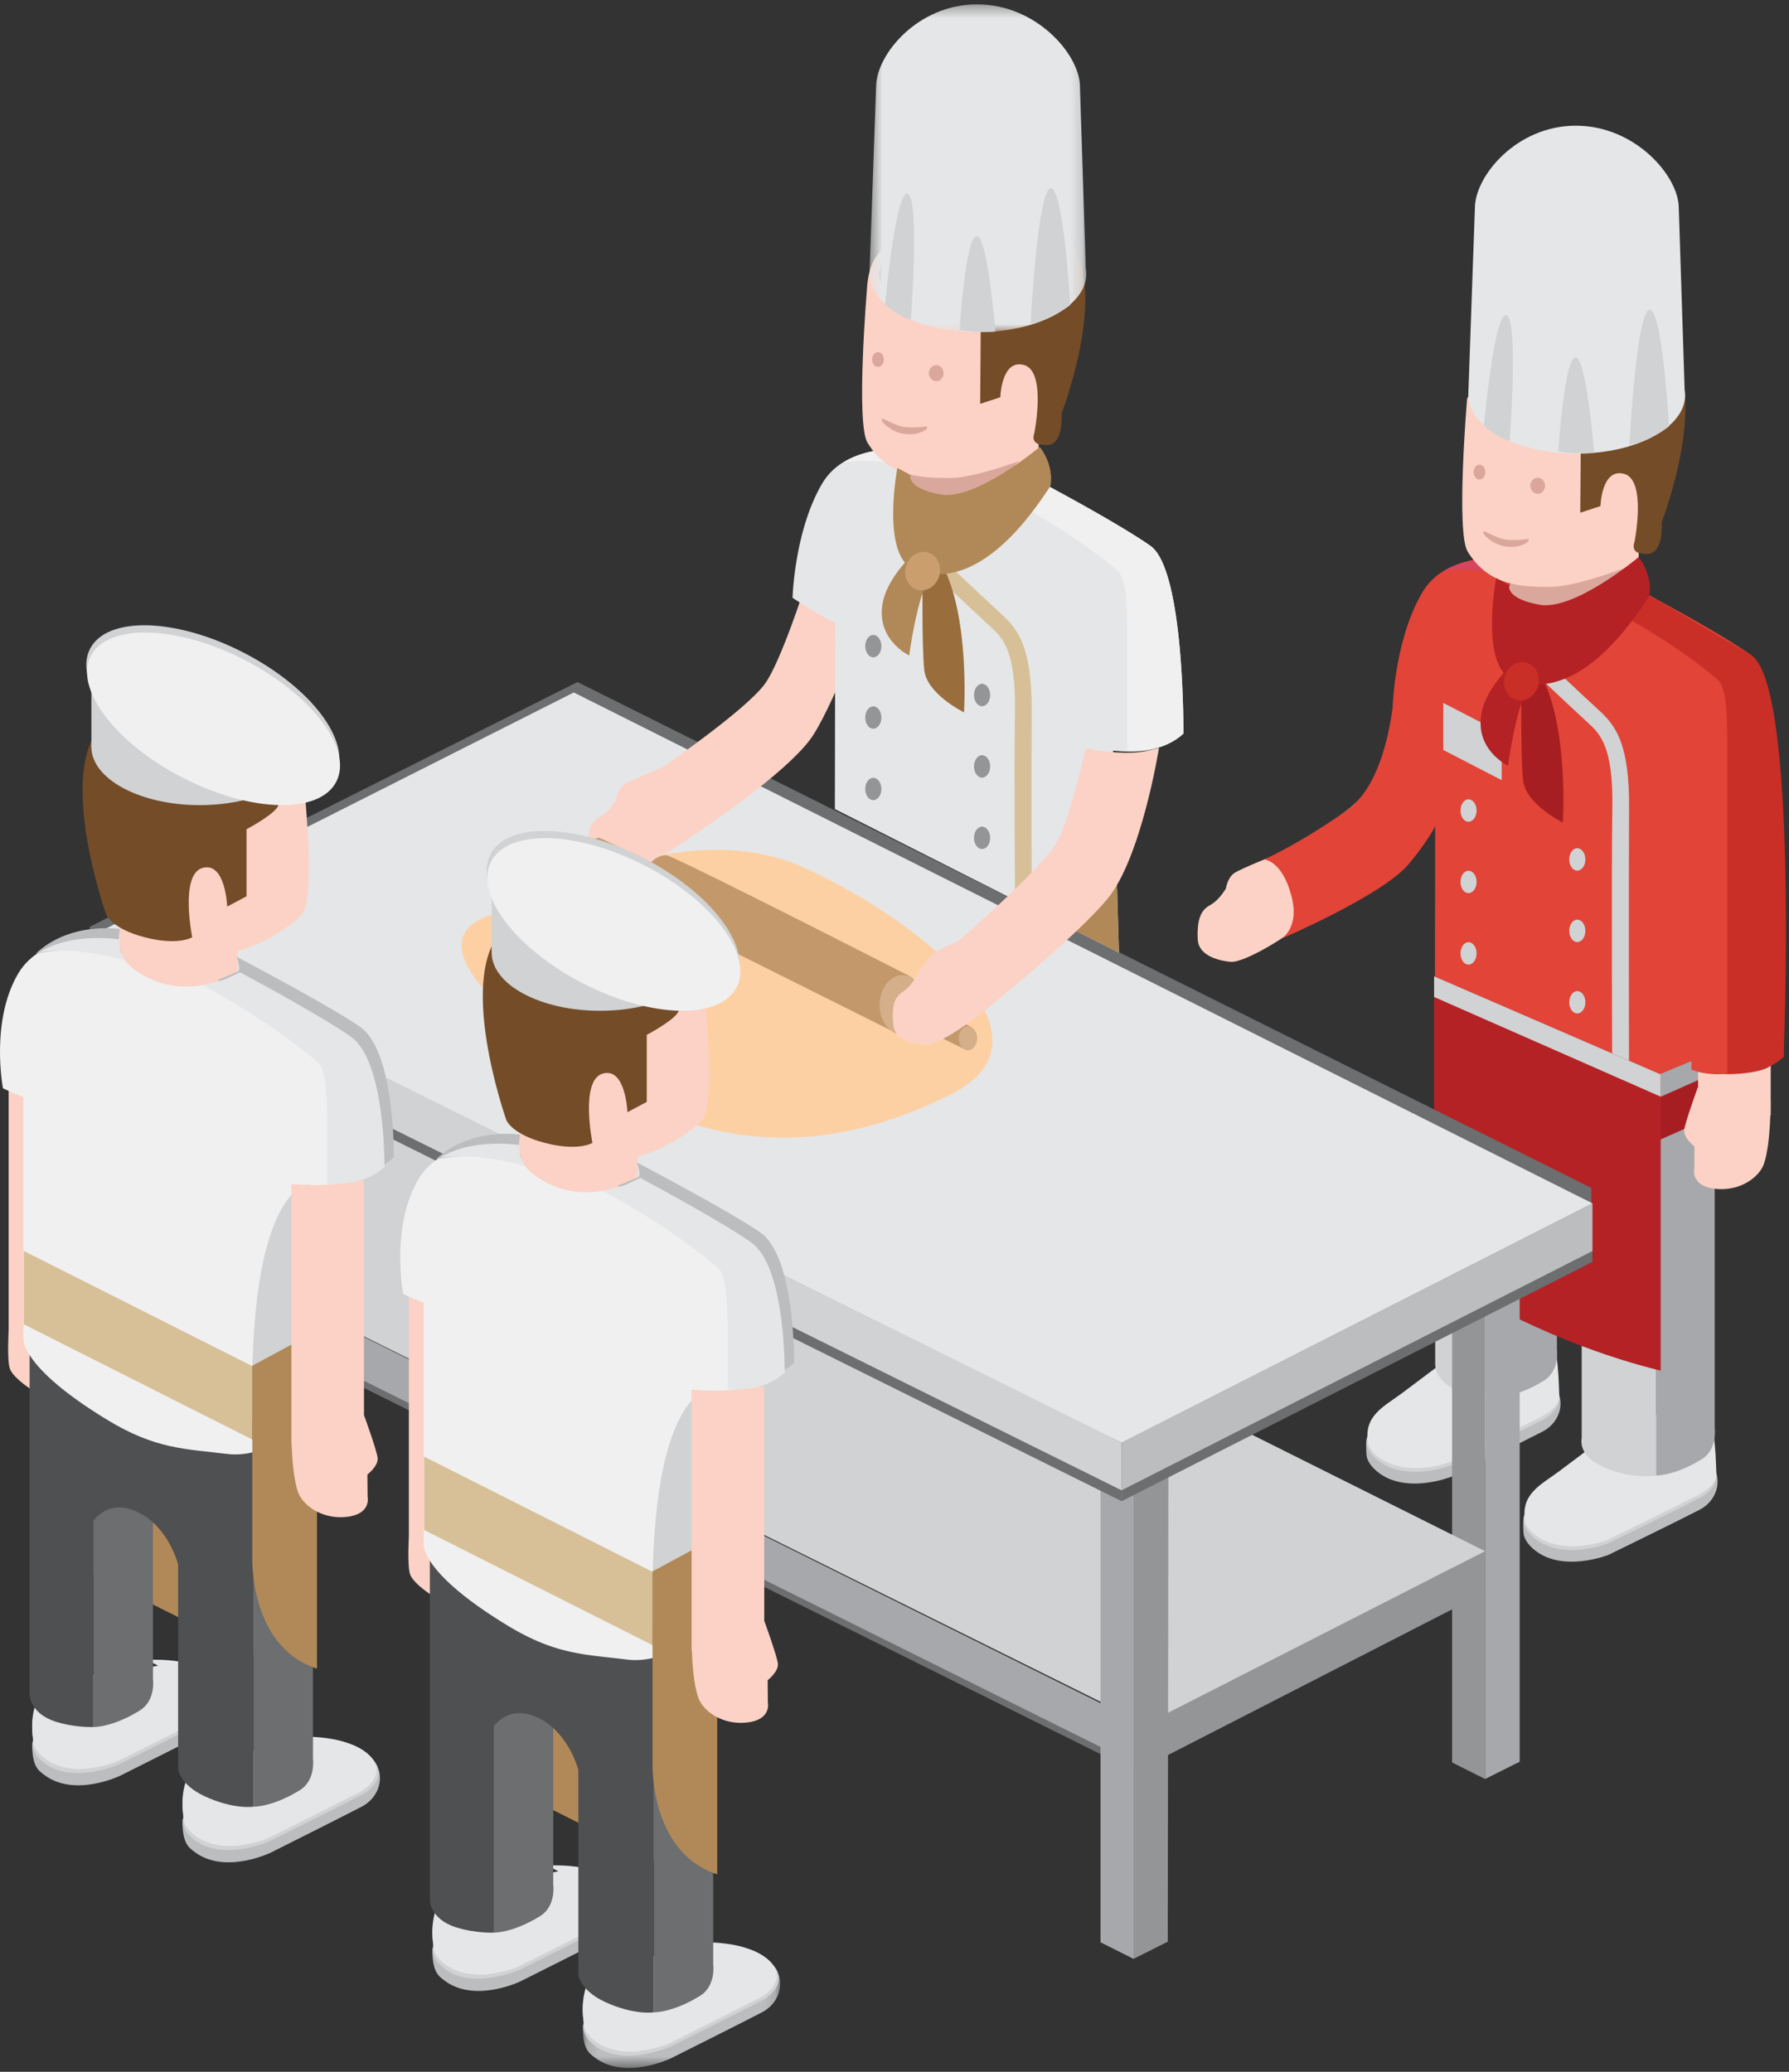 <svg width="152" height="176" viewBox="0 0 152 176" xmlns="http://www.w3.org/2000/svg" xmlns:xlink="http://www.w3.org/1999/xlink"><rect x="0" y="0" width="152" height="176" fill="#333333" stroke="none"/><defs><path id="a" d="M16.902 9.474H.12V.468H16.9z"/><path id="c" d="M.428.328h18.423v27.85H.428V.327z"/></defs><g fill="none" fill-rule="evenodd"><path d="M139.568 124.44s2.907-1.042 4.97.213c.299.183 1.211.254 1.292.514.357 1.182-.237 2.46-1.408 3.08-1.364.714-7.761 3.84-7.761 3.84s-3.964 1.585-6.376-.494c-.474-.412-.746-.834-.827-1.246-.03-.192-.066-1.033-.014-1.22.154-.575.758-.464 1.734-.912 1.967-.897 8.39-3.775 8.39-3.775" fill="#BBBDBF"/><path d="M139.568 123.447s2.907-1.042 4.97.213c2.161 1.314 1.244 2.878-.116 3.595-1.364.715-7.761 3.842-7.761 3.842s-3.964 1.587-6.376-.498c-1.372-1.19-1.075-2.475.893-3.375 1.967-.902 8.39-3.777 8.39-3.777" fill="#D0D2D3"/><path d="M137.546 121.177s5.333-2.22 7.392-.964c.87.525.846 4.414.89 4.954.062.799-.786 1.43-1.596 1.857-1.365.716-7.764 3.842-7.764 3.842s-3.836 1.447-6.248-.64c-.201-.173-.569-.615-.628-.933-.445-2.399 1.344-3.16 2.893-4.32l5.06-3.796" fill="#E5E6E7"/><path d="M145.688 90.781l-4.985 3.158v31.403s1.58.044 3.895-1.388c1.35-.844 1.09-2.658 1.09-2.658V90.781z" fill="#A6A8AB"/><path d="M126.22 117.8s2.912-1.042 4.975.21c.301.185 1.209.256 1.287.517.362 1.182-.232 2.463-1.405 3.079-1.362.715-7.764 3.844-7.764 3.844s-3.961 1.587-6.37-.498c-.475-.412-.747-.833-.828-1.245-.033-.192-.064-1.035-.014-1.22.154-.578.753-.464 1.732-.912 1.966-.898 8.387-3.775 8.387-3.775" fill="#BBBDBF"/><path d="M126.22 116.81s2.912-1.045 4.975.21c2.159 1.315 1.242 2.878-.118 3.596-1.362.715-7.764 3.841-7.764 3.841s-3.961 1.585-6.37-.497c-1.38-1.191-1.081-2.475.89-3.375 1.966-.9 8.387-3.775 8.387-3.775" fill="#D0D2D3"/><path d="M124.196 114.537s5.335-2.219 7.401-.966c.867.528.841 4.415.884 4.955.068.798-.782 1.43-1.595 1.86-1.364.714-7.761 3.84-7.761 3.84s-3.838 1.448-6.246-.639c-.203-.173-.57-.618-.63-.935-.445-2.397 1.341-3.157 2.893-4.32 1.725-1.298 5.054-3.795 5.054-3.795" fill="#E5E6E7"/><path d="M132.284 86.697l-4.985 3.157v28.812s1.58.045 3.888-1.39c1.356-.846 1.097-2.653 1.097-2.653V86.697z" fill="#A6A8AB"/><path d="M125.598 88.995v-2.546l8.79 4.395v-.063l6.316 3.159v31.403s-2.149.37-4.606-.78c-2.094-.98-1.71-2.39-1.71-2.39v-17.13s-.763-3.076-3.296-4.344c-2.53-1.269-3.793.678-3.793.678v17.287s-1.514.078-3.158-.443c-2.204-.692-2.201-2.28-2.201-2.28v-28.8l3.658 1.854z" fill="#D0D2D3"/><path d="M109.06 79.612c3.084-2.041 8.5-4.568 10.732-7.512 1.741-2.288 4.793-10.45 4.793-10.45-1.258-1.48-2.064-.298-2.694-1.3-.931-1.47-2.478-1.38-2.478-1.38s-2.104 6.581-3.46 8.405c-1.677 2.255-7.896 5.376-7.896 5.376s-2.635 1.045-3.198 1.424c-.562.386-.709 1.312-.709 1.312s-.542.945-1.258 1.354c-.606.341-1.227.81-1.128 2.95.07 1.513 2.04 1.849 2.803 1.918.709.061 2.592-.837 4.492-2.097M139.225 46.761v4.102s-3.565 3.022-7.02 1.296c-3.452-1.727-2.857-3.456-2.857-3.456l-.04-3.346 9.917 1.404z" fill="#FBD2C5"/><path d="M140.662 50.873s-5.866-3.356-12.069-3.484c-6.205-.125-1.969 8.167-1.217 9.6.746 1.433 3.492 2.64 5.861 1.57 2.37-1.073 7.425-7.686 7.425-7.686" fill="#FBD2C5"/><path d="M137.36 52.655s-7.995 4.337-10.002-2.344c0 0-1.358 7.261 3.066 8.133 4.423.874 7.03-4.024 6.937-5.789" fill="#D0D2D3"/><path d="M120.845 50.326c2.033-3.45 7.113-3.034 8.463-2.88.083.01-.749 1.118-1.092 2.591-1.09 4.737-.36 7.33 2.777 7.575 3.3.26 4.271-3.51 6.17-5.517a11.65 11.65 0 0 1 2.28-1.882s6.37 3.35 9.288 5.402c2.914 2.051 2.808 34.157 2.808 34.157-1.818 1.616-4.1 1.627-5.983 1.447l.54.358s-3.797 3.946-7.82 3.441c-3.462-.43-5.625-.973-9.977-2.837-6.925-2.968-6.39-5.893-6.39-5.893l.045-24.13c-.89-.316-3.625-2.126-3.625-2.126s.166-5.715 2.516-9.706" fill="#E24438"/><path fill="#A71E22" d="M145.748 89.288l.21 5.35-5.69 2.523.05-5.623z"/><path fill="#A6A8AB" d="M145.748 89.288l.192 1.73-5.689 2.526.066-2.006z"/><path d="M139.508 50.249c1.897 1.018 6.87 3.988 9.223 5.367 4.125 2.415 2.808 34.155 2.808 34.155-1.5 1.433-3.784 1.499-4.78 1.433V62.529c-.054-1.5 0-4.09-.833-4.8-3.127-2.675-6.883-4.797-8.626-5.78.485-.464 1.17-1.146 2.208-1.7" fill="#C92F27"/><path d="M129.309 47.447c-.112.312-.578.807-.763 1.456-1.62-.367-3.876-.7-5.914-.364 2.197-1.388 5.419-1.215 6.677-1.092" fill="#D7445E"/><path d="M138.092 48.217s-3.718 3.676-7.006 3.193c-2.967-.439-2.87-1.372-2.87-1.372s.04-.44.595-1.624l9.28-.197z" fill="#DAA79C"/><path d="M124.649 33.869s-.957 11.359.047 12.988c1.841 2.996 4.696 2.996 7.077 2.996 2.377 0 7.452-2.053 7.452-2.053V35.596s-11.882-6.805-14.576-1.727" fill="#FBD2C5"/><path d="M134.316 37.017l-.05 6.536 1.713-.558s.092-3.278 2.026-2.738c1.928.544.862 5.81.862 5.81s-.424.99.886.978c1.66.236 1.433-2.681 1.433-2.681s4.49-11.608.064-15.28c-4.425-3.665-10.213-5.69-15.075-1.48-2.53 2.585-.038 2.845.493 4.148.365.874.997 1.577 1.708 1.802 2.985.947 3.156 2.188 4.53 2.198 1.36.007 1.41 1.265 1.41 1.265" fill="#744C28"/><path d="M129.554 33.753c.815-.09 1.53-.336 2.315-.483-.13.026-.51-1.407-.145-1.689.44-.343 1.382-.033 1.839.086.331.087.656.225.976.336-.04-.014-.656-1.175-.78-1.371-.824-1.365 1.744-.754 2.18-.61.318.108.637.27.94.413 1.038.471.418.317.043-.367-.381-.696-1.13-1.288-1.262-2.1-.04-.285.353-.292.554-.278.604.047 1.159.15 1.706.431.44.223 1.926 1.708 2.227 1.866.564.299 2.189.529 1.182.664a3.448 3.448 0 0 1-1.964-.282c-.232-.11-.58-.403-.943-.72.462.663.884 1.354.597 1.672-.63.699-1.898.092-2.578-.209-3.139-1.4 1.488 1.3-.237 1.822-.556.168-1.134.007-1.67-.14-.35-.097-.687-.251-1.03-.372.02.012.59 1.25.67 1.452.08.208-.208.263-.341.275-1.327.149-2.692.32-4.016.144-.822-.106-1.55-.398-.263-.54" fill="#986E52"/><path d="M144.276 90.984v3.756s3.011 1.54 6.17 0v-4.213c-.54.426-1.79.65-3.083.713-1.9.097-3.087-.256-3.087-.256" fill="#FBD2C5"/><path d="M144.26 92.348s-1.076 2.951-1.16 3.634c-.079.684.869 1.414.869 1.414l-.015 1.892s-.348 1.466 1.768 1.703c2.12.239 3.758-.995 4.146-2.12.609-1.77.562-5.315.562-5.315l-6.17-1.208z" fill="#FBD2C5"/><path d="M118.536 57.765s-.22 8.318-4.063 11.046c-4.096 2.906-7.072 4.206-7.072 4.206s1.492.043 2.3 3.001c.794 2.885-.879 3.747-.879 3.747s8.631-3.69 10.873-6.366c2.241-2.679 2.938-4.588 2.938-4.588l1.006-8.49-5.103-2.556z" fill="#E24438"/><path fill="#D0D2D3" d="M127.583 62.277l-4.957-2.565v3.998l4.964 2.565zM138.41 95.047c-.006-3.501-.035-21.238.003-26.344.04-5.502-1.113-7.051-2.575-8.38-1.275-1.158-5.961-5.587-5.961-5.587l-1.388.637s5.122 4.834 6.397 5.997c1.028.935 2.198 1.999 2.103 7.311-.087 5.123-.004 24.693 0 26.16 0 .054.903.206 1.422.206"/><path d="M133.328 73.008c0-.526.305-.952.682-.952.38 0 .69.426.69.952 0 .528-.31.952-.69.952-.377 0-.682-.424-.682-.952M133.328 79.078c0-.528.305-.954.682-.954.38 0 .69.426.69.954 0 .526-.31.95-.69.95-.377 0-.682-.424-.682-.95M133.328 85.144c0-.526.305-.95.682-.95.38 0 .69.424.69.95 0 .525-.31.95-.69.95-.377 0-.682-.425-.682-.95M124.09 68.856c0-.528.3-.952.677-.952.381 0 .69.424.69.952 0 .526-.309.95-.69.95-.377 0-.678-.424-.678-.95M124.09 74.923c0-.528.3-.952.677-.952.381 0 .69.424.69.952 0 .526-.309.947-.69.947-.377 0-.678-.421-.678-.947M124.09 80.99c0-.526.3-.95.677-.95.381 0 .69.424.69.95 0 .528-.309.952-.69.952-.377 0-.678-.424-.678-.952" fill="#D0D2D3"/><path d="M129.792 45.795s-1.34.178-2.07 0c-.47-.113-1.064-.407-1.391-.566-.827-.405.028.794 1.26 1.125 1.545.408 2.633-.487 2.201-.559M130.028 41.266c0-.38.278-.685.623-.685.342 0 .621.306.621.685 0 .379-.28.684-.62.684-.346 0-.624-.305-.624-.684M125.2 40.107c0-.346.222-.63.5-.63.274 0 .5.284.5.63 0 .346-.226.63-.5.63-.278 0-.5-.284-.5-.63" fill="#DAA79C"/><path d="M129.267 57.878s-.085 6.34.138 8.396c.218 2.058 3.38 3.6 3.38 3.6s.517-8.083-1.838-12.491c-2.353-4.412-1.68.495-1.68.495" fill="#A71E22"/><path d="M128.594 56.279s-2.123 1.944-2.646 3.969c-.865 3.366 2.175 4.796 2.175 4.796s.649-4.976 1.829-6.887c1.175-1.91-1.358-1.878-1.358-1.878" fill="#B42225"/><path d="M139.225 47.325s-5.427 4.567-8.4 4.048c-2.97-.521-2.593-1.668-2.593-1.668l-1.113-.592s-1.434 7.544 1.466 8.647c5.509 2.094 10.193-5.085 11.529-7.088 0 0 .424-1.573-.889-3.347" fill="#B42225"/><path d="M130.692 58.233c.218-.876-.241-1.748-1.028-1.942-.791-.197-1.604.355-1.824 1.231-.22.877.242 1.748 1.03 1.945.79.197 1.602-.355 1.822-1.234" fill="#C92F27"/><path d="M141.1 116.434V91.272l-19.255-8.335v25.027s1.246 1.362 8.54 4.709c5.834 2.68 10.715 3.76 10.715 3.76" fill="#B42225"/><path fill="#D0D2D3" d="M141.1 93.163v-1.89l-19.255-8.335v1.755z"/><path d="M146.277 91.238s-1.345.128-2.568-.376l-.042-2.648 2.693-.505-.083 3.53z" fill="#E24438"/><path fill="#939597" d="M39.926 67.129v3.794L16.921 82.438l-.055 41.376-2.91 1.457V80.126zM117.465 101.63l8.714 4.356v45.142l-2.803-1.407v-41.424l-5.911-2.295z"/><path fill="#A6A8AB" d="M126.178 105.985l2.94-1.47v45.142l-2.94 1.47z"/><path fill="#939597" d="M97.097 146.467l29.08-14.696v3.508l-29.08 14.909z"/><path fill="#D0D2D3" d="M126.178 131.772l-28.836 14.696-83.385-41.355 29.08-14.876z"/><path fill="#6C6E70" d="M13.957 105.752l83.14 41.324v3.72l-83.14-41.323z"/><path fill="#A6A8AB" d="M13.957 105.142l83.14 41.325v3.72l-83.14-41.321z"/><path fill="#939597" d="M126.25 106.078v3.813l-26.978 13.68-.055 41.376-2.907 1.457V121.26z"/><path fill="#A6A8AB" d="M96.31 121.262v45.142l-2.807-1.407v-41.423L13.943 84.12v41.371l-2.806-1.402V79.005z"/><path fill="#6C6E70" d="M7.622 84.006v-5.272l87.673 44.749v4.043z"/><path fill="#6C6E70" d="M95.295 123.483l-47.382-61.78L8.115 80.251l-.493-1.518 41.445-20.795 86.128 42.972.107 6.289-40.007 20.328z"/><path fill="#D0D2D3" d="M8.115 83.37v-4.046l87.18 43.231v4.046z"/><path fill="#BBBDBF" d="M95.295 122.556l40.007-20.328v4.045l-40.007 20.328z"/><path fill="#939597" d="M46.853 66.104l.05-.028 12.685 6.38-12.735 17.915z"/><path fill="#E5E6E7" d="M8.115 79.326L48.75 58.825l86.552 43.4-40.007 20.331z"/><path d="M41.832 77.683c4.374-1.364 16.4-8.704 26.77-3.85 10.373 4.852 21.465 14.406 12.327 19.06-9.142 4.657-16.935 4.498-23.37 2.153-6.44-2.347-25.192-14.412-15.727-17.363" fill="#FDD0A4"/><path d="M57.251 72.074c3.078-2.042 9.323-6.277 11.557-9.22 1.732-2.291 4.788-10.455 4.788-10.455-1.255-1.478-2.063-.298-2.693-1.295-.93-1.474-2.476-1.384-2.476-1.384s-2.109 6.582-3.462 8.406c-1.675 2.255-8.719 7.086-8.719 7.086s-2.636 1.047-3.198 1.426c-.564.384-.71 1.312-.71 1.312s-.54.943-1.256 1.355c-.605.34-1.23.807-1.133 2.946.069 1.514 2.045 1.85 2.805 1.919.706.064 2.595-.836 4.497-2.096" fill="#FBD2C5"/><path d="M50.05 72.24c0-.585.368-1.063.825-1.063.154 0 1.78.8 5.385 2.64 1.13.576-.267 2.035-.267 2.035l-5.213-2.575c-.43-.272-.73-.64-.73-1.037" fill="#C3996B"/><path d="M54.567 75.306c0-1.469.922-2.655 2.052-2.655.39 0 11.47 5.575 20.465 10.163 2.82 1.437-.66 5.082-.66 5.082L56.388 77.89c-1.071-.68-1.822-1.592-1.822-2.584" fill="#C3996B"/><path d="M76.688 87.896c-1.08 0-1.957-1.132-1.957-2.525 0-1.402.877-2.532 1.957-2.532s1.955 1.13 1.955 2.532c0 1.393-.874 2.525-1.955 2.525" fill="#D5AE8A"/><path d="M76.19 85.611c0-.587.373-1.063.83-1.063.152 0 1.777.8 5.383 2.638 1.13.578-.268 2.037-.268 2.037l-5.212-2.575c-.429-.274-.732-.637-.732-1.037" fill="#C3996B"/><path d="M82.244 89.224c-.436 0-.787-.455-.787-1.014 0-.559.35-1.014.787-1.014.43 0 .784.455.784 1.014 0 .559-.353 1.014-.784 1.014" fill="#D5AE8A"/><path d="M88.236 37.514v4.1s-3.56 3.024-7.02 1.295c-3.452-1.724-2.855-3.453-2.855-3.453l-.043-3.349 9.918 1.407z" fill="#FBD2C5"/><path d="M89.67 41.625s-5.863-3.354-12.07-3.484c-6.201-.125-1.96 8.166-1.214 9.6.749 1.432 3.492 2.64 5.862 1.57 2.371-1.07 7.422-7.686 7.422-7.686" fill="#FBD2C5"/><path d="M86.311 43.696s-8 4.34-10.005-2.342c0 0-1.358 7.257 3.063 8.13 4.428.875 7.032-4.023 6.942-5.788" fill="#D7C097"/><path d="M69.856 41.077c2.03-3.45 7.112-3.032 8.463-2.88.083.012-.751 1.123-1.095 2.591-1.09 4.74-.357 7.33 2.777 7.577 3.3.258 4.274-3.51 6.172-5.516a11.524 11.524 0 0 1 2.28-1.883s6.37 3.351 9.291 5.402c2.914 2.049 2.803 15.954 2.803 15.954-1.815 1.617-4.094 1.63-5.975 1.447l.497 17.16L70.934 68.73l.028-15.821c-.883-.318-3.624-2.125-3.624-2.125s.16-5.715 2.518-9.708" fill="#E5E6E7"/><path fill="#B18958" d="M94.858 73.598l.21 7.33-6.138-3.1z"/><path d="M87.658 77.096s-.043-10.876 0-16.548c.04-5.504-1.114-7.05-2.573-8.382-1.277-1.158-5.961-5.585-5.961-5.585l-1.389.635s5.118 4.834 6.392 6c1.031.932 2.201 1.996 2.107 7.308-.09 5.322.01 15.847.01 15.847l1.414.725z" fill="#D7C097"/><path d="M88.516 41c1.9 1.017 6.996 3.8 9.228 5.367 2.914 2.05 2.803 15.954 2.803 15.954-1.493 1.428-3.784 1.497-4.777 1.428V53.281c-.054-1.497 0-4.09-.831-4.803-3.13-2.672-6.887-4.794-8.629-5.777.488-.464 1.168-1.146 2.206-1.7M78.32 38.197c-.112.315-.576.81-.766 1.46-1.616-.37-3.871-.702-5.909-.368 2.194-1.385 5.416-1.215 6.674-1.092" fill="#F0F0F1"/><path d="M82.896 86.434c2.82-2.165 8.918-7.332 11.188-10.063 2.897-3.484 4.387-12.832 4.387-12.832-.98.23-1.426.412-2.847.407-1.675-.01-3.379-.37-3.379-.37s-1.407 6.353-2.587 8.193c-1.455 2.276-8.183 8.152-8.183 8.152s-1.735.739-2.254 1.14c-.514.409-1.31 1.747-1.31 1.747s-.46.943-1.118 1.383c-.56.367-1.123.858-.884 2.904.166 1.45 2.078 1.634 2.82 1.65.689.015 2.43-.977 4.167-2.31" fill="#FBD2C5"/><path d="M86.6 39.166s-3.213 3.477-6.506 2.994c-2.964-.436-2.869-1.371-2.869-1.371s.036-.44.6-1.623H86.6z" fill="#DAA79C"/><path d="M73.655 24.622s-.95 11.359.052 12.988c1.836 2.994 4.696 2.994 7.075 2.994 2.378 0 7.453-2.054 7.453-2.054V26.348s-14.07-11.754-14.58-1.726" fill="#FBD2C5"/><path d="M78.69 36.23s-1.344.176-2.071 0c-.47-.116-1.066-.41-1.393-.566-.827-.405.028.794 1.26 1.123 1.547.41 2.633-.486 2.204-.557M78.926 31.7c0-.377.277-.685.62-.685.342 0 .621.308.621.684 0 .38-.28.685-.62.685-.344 0-.621-.306-.621-.685M74.095 30.54c0-.345.222-.63.497-.63.277 0 .5.285.5.63 0 .349-.223.63-.5.63-.275 0-.497-.281-.497-.63" fill="#DAA79C"/><path d="M83.329 27.767l-.05 6.537 1.71-.556s.09-3.28 2.024-2.738c1.926.54.862 5.807.862 5.807s-.42.992.889.98c1.66.237 1.433-2.68 1.433-2.68s4.495-11.608.064-15.28c-2.87-2.377-8.581-4.26-11.882-1.397-4.864 4.21-4.113 5.741-2.343 6.303 2.988.947 4.509 1.752 5.88 1.76 1.363.009 1.413 1.264 1.413 1.264" fill="#744C28"/><path d="M78.563 24.504c.817-.088 1.53-.334 2.317-.483-.13.028-.505-1.405-.143-1.687.436-.345 1.382-.035 1.834.086.334.087.659.225.976.334-.035-.015-.656-1.173-.774-1.37-.83-1.366 1.739-.755 2.177-.61.315.106.635.272.943.412 1.035.476.415.32.04-.365-.381-.696-1.13-1.289-1.258-2.1-.047-.287.346-.295.55-.278.606.047 1.156.15 1.708.431.438.22 1.921 1.705 2.225 1.864.564.298 2.189.533 1.182.666a3.48 3.48 0 0 1-1.964-.282c-.232-.11-.58-.403-.943-.72.464.66.881 1.354.597 1.67-.633.698-1.898.092-2.58-.209-3.14-1.4 1.49 1.303-.232 1.824-.56.168-1.14.007-1.673-.14-.353-.097-.69-.251-1.03-.372.02.01.594 1.25.668 1.45.08.21-.207.265-.337.277-1.33.147-2.689.317-4.02.144-.82-.109-1.548-.4-.263-.542" fill="#986E52"/><path d="M82.755 59.041c0-.525.303-.952.685-.952.376 0 .687.427.687.952 0 .526-.31.952-.687.952-.382 0-.685-.426-.685-.952M82.755 65.112c0-.529.303-.955.685-.955.376 0 .687.426.687.955 0 .523-.31.95-.687.95-.382 0-.685-.427-.685-.95M82.755 71.177c0-.526.303-.952.685-.952.376 0 .687.426.687.952s-.31.95-.687.95c-.382 0-.685-.424-.685-.95M73.516 54.89c0-.528.304-.952.68-.952.38 0 .69.424.69.952 0 .523-.31.95-.69.95-.376 0-.68-.427-.68-.95M73.516 60.955c0-.528.304-.95.68-.95.38 0 .69.422.69.95 0 .526-.31.95-.69.95-.376 0-.68-.424-.68-.95M73.516 67.023c0-.526.304-.95.68-.95.38 0 .69.424.69.95s-.31.95-.69.95c-.376 0-.68-.424-.68-.95" fill="#939597"/><path d="M78.389 48.514s-.083 6.34.14 8.396c.218 2.06 3.378 3.603 3.378 3.603s.514-8.086-1.836-12.494c-2.353-4.41-1.682.495-1.682.495" fill="#996D3C"/><path d="M77.718 46.916s-2.125 1.944-2.647 3.97c-.87 3.365 2.175 4.795 2.175 4.795s.65-4.976 1.825-6.887c1.177-1.911-1.353-1.878-1.353-1.878" fill="#B18958"/><path d="M88.347 37.963s-5.43 4.566-8.401 4.047c-2.969-.52-2.592-1.667-2.592-1.667l-1.111-.595s-1.436 7.546 1.466 8.65c5.506 2.094 10.193-5.085 11.529-7.089 0 0 .424-1.575-.89-3.346" fill="#B18958"/><path d="M79.814 48.87c.223-.877-.241-1.749-1.028-1.943-.791-.197-1.604.355-1.822 1.234-.22.874.24 1.746 1.028 1.942.79.197 1.604-.355 1.822-1.234" fill="#CB9F6D"/><path fill="#B18958" d="M6.884 110.456l18.622 9.313v22.805l-18.622-9.338z"/><path d="M13.055 143.067s2.947-1.058 5.04.213c.305.185 1.226.263 1.307.521.362 1.201-.237 2.497-1.429 3.127-1.379.722-7.761 3.92-7.761 3.92s-3.912 1.89-6.48-.093c-.448-.343-1.002-.66-1.002-2.62 0-.556 1.194-.783 1.935-1.12 1.995-.914 8.39-3.948 8.39-3.948" fill="#BBBDBF"/><path d="M13.055 142.059s2.947-1.052 5.04.218c2.19 1.33 1.262 2.918-.122 3.642-1.379.727-7.761 3.92-7.761 3.92s-4.194 1.895-6.639-.218c-1.395-1.21-.905-2.702 1.092-3.614 1.995-.914 8.39-3.948 8.39-3.948" fill="#D0D2D3"/><path d="M12.85 141.625s2.955-.853 5.05.42c2.189 1.33 1.26 2.915-.119 3.642-1.38.725-7.761 3.92-7.761 3.92s-4.007 1.7-6.452-.412c-.203-.178-.628-.675-.684-.998-.448-2.432.173-3.597.717-4.928 1.993-.912 9.25-1.644 9.25-1.644" fill="#E5E6E7"/><path d="M3.173 144.454c3.274-1.876 4.397 5.731 4.407 5.79-1.284.121-2.827-.026-4.011-1.049-.204-.177-.628-.675-.685-.997-.327-1.748-.045-2.676.289-3.744M17.782 145.686c-.327.171-.941.448-1.687.77.04-.966-.107-4.026-3.535-5.371-.06-.024-.11-.036-.166-.06l.156-.016s3.256-.237 5.35 1.035c2.19 1.33 1.26 2.915-.118 3.642" fill="#E5E6E7"/><path d="M.734 113.032V91.46c1.97-.021 1.903.161 3.085-.017 1.744-.265 3.085-.918 3.085-.918v20.567s.642 2.245.727 2.927c.078.685-.533 1.414-.533 1.414l-.194 3.335s-.138 1.184-2.15.365c-2.008-.822-3.671-2.13-3.918-2.868-.249-.74-.102-3.233-.102-3.233" fill="#FBD2C5"/><path d="M25.826 149.61s2.945-1.056 5.04.218c.3.183 1.23.254 1.31.514.365 1.201-.242 2.501-1.429 3.127-1.381.727-7.761 3.92-7.761 3.92s-3.912 1.892-6.48-.088c-.448-.348-1.007-.663-1.007-2.624 0-.557 1.196-.78 1.94-1.12 1.993-.915 8.387-3.947 8.387-3.947" fill="#BBBDBF"/><path d="M25.826 148.605s2.945-1.058 5.04.213c2.189 1.331 1.26 2.92-.119 3.648-1.381.722-7.761 3.917-7.761 3.917s-4.196 1.893-6.637-.22c-1.397-1.206-.907-2.698 1.09-3.612 1.993-.912 8.387-3.946 8.387-3.946" fill="#D0D2D3"/><path d="M25.623 148.168s2.956-.855 5.05.417c2.19 1.331 1.261 2.923-.122 3.648-1.38.722-7.76 3.92-7.76 3.92s-4.006 1.702-6.451-.413c-.206-.177-.626-.675-.682-1-.45-2.43.172-3.592.713-4.926 1.995-.911 9.252-1.646 9.252-1.646" fill="#E5E6E7"/><path d="M15.944 151c3.28-1.88 4.4 5.727 4.414 5.791-1.286.116-2.83-.028-4.018-1.051-.206-.178-.625-.675-.682-1-.327-1.745-.045-2.674.286-3.74M30.55 152.233c-.32.168-.935.443-1.684.765.043-.966-.106-4.021-3.535-5.371-.057-.026-.106-.036-.16-.057.087-.012.15-.017.15-.017s3.259-.239 5.353 1.033c2.19 1.33 1.26 2.92-.123 3.647" fill="#E5E6E7"/><path d="M26.59 118.44l-5.054 3.205v31.832s1.602.047 3.945-1.405c1.374-.86 1.109-2.695 1.109-2.695V118.44zM12.997 114.3l-5.052 3.205v29.205s1.602.047 3.943-1.412c1.374-.852 1.109-2.69 1.109-2.69V114.3z" fill="#6C6E70"/><path d="M25.653 64.862s1.312 11.385 0 12.81c-1.318 1.424-4.815 3.394-7.227 3.394-2.41 0-7.555-2.081-7.555-2.081V66.617s12.045-6.897 14.782-1.755" fill="#FBD2C5"/><path d="M20.179 79.095v4.16s-3.616 3.062-7.118 1.312c-3.501-1.75-2.897-3.501-2.897-3.501l-.038-3.394 10.053 1.423z" fill="#FBD2C5"/><path d="M6.224 116.63v-2.576l8.909 4.452v-.066l6.404 3.205v31.831s-1.675.268-4.172-.895c-2.12-.992-2.232-2.314-2.232-2.314v-17.363s-.775-3.114-3.329-4.403l-.019-.01c-2.556-1.274-3.838.69-3.838.69v17.529s-1.535.073-3.201-.45c-2.232-.701-2.23-2.312-2.23-2.312v-29.196l3.708 1.879z" fill="#4F5051"/><path d="M1.542 82.71c2.063-3.502 7.212-3.078 8.583-2.92.216.022-.803 1.599 2.389 3.243 3.835 1.973 7.882-.438 7.882-.438s6.46 3.398 9.415 5.475c2.962 2.08 2.85 11.058 2.85 11.058-1.847 1.64-4.733 1.701-6.64 1.516l.59 19.424s-3.277 3.95-7.355 3.441c-3.513-.438-6.015-.388-10.114-2.875-7.596-4.612-7.157-6.997-7.157-6.997V93.191c-.896-.325-1.735-.74-1.735-.74s-1.094-5.695 1.292-9.74" fill="#F0F0F1"/><path d="M28.617 94.257c-.05-1.516 0-4.145-.842-4.867-4.264-3.643-9.301-6.13-9.301-6.13s1.253-.51 1.739-.725c.284-.13-.09-1.245-.09-1.245 1.879 1.004 8.214 4.355 10.493 5.959 2.96 2.077 2.846 11.058 2.846 11.058-1.521 1.45-3.831 1.515-4.845 1.45v-5.5z" fill="#BBBDBF"/><path d="M27.811 95.079c-.05-1.518 0-4.145-.838-4.867-4.26-3.643-9.766-6.518-9.766-6.518s1.559-.344 2.04-.562c.289-.132 1.149-.537 1.149-.537 1.879 1.006 7.134 3.87 9.415 5.476 2.962 2.077 2.85 11.055 2.85 11.055-1.523 1.452-3.84 1.519-4.85 1.452v-5.5z" fill="#E5E6E7"/><path d="M21.537 122.67c-.936-21.23 4.484-22.026 4.484-22.026l.59 19.424s-2.324 2.745-5.074 3.218c-.005-.132.004-.473 0-.615" fill="#D0D2D3"/><path d="M20.947 70.444v5.696l-1.645.874s-.137-3.834-2.094-3.283c-1.957.55-.877 5.89-.877 5.89s-1.191.74-4.034 0c-2.85-.74-3.284-1.948-3.284-1.948s-4.495-12.705 0-16.42c4.487-3.724 9.095-4.922 14.019-.66 4.928 4.273 2.748 4.131 1.902 4.57-.85.435-.817 2.81-1.474 3.555-.654.743-2.513 1.726-2.513 1.726" fill="#744C28"/><path d="M10.336 80.96c-1.502-.431-4.56-.415-7.269.03 2.528-2.368 6.004-2.205 7.06-2.081.15.014-.296 1.072.209 2.05" fill="#BBBDBF"/><path d="M10.67 81.604c-1.503-.431-4.602-1.154-7.315-.708 2.415-1.52 5.708-1.227 6.772-1.106.146.016-.266.76.542 1.814" fill="#E5E6E7"/><path fill="#D7C097" d="M2.023 112.498v-6.233l19.451 9.81v6.233z"/><path fill="#B18958" d="M26.405 113.337l-4.98 2.686v6.304l5.186-2.89z"/><path d="M21.435 120.544v11.676s-.303 7.657 5.497 9.533v-22.6l-5.497 1.391z" fill="#B18958"/><path d="M12.763 64.972c.817-.09 1.53-.337 2.32-.484-.13.026-.512-1.404-.147-1.688.44-.339 1.38-.031 1.836.087.331.086.658.225.976.334-.04-.014-.654-1.172-.775-1.369-.827-1.366 1.74-.755 2.177-.61.318.108.638.272.943.411 1.038.474.415.32.04-.367-.383-.694-1.132-1.286-1.26-2.103-.045-.282.35-.291.55-.275.609.048 1.16.15 1.713.434.436.22 1.919 1.703 2.225 1.866.563.296 2.186.528 1.182.663-.675.09-1.348.012-1.964-.284-.235-.106-.585-.4-.943-.718.46.664.881 1.353.594 1.67-.63.701-1.9.095-2.58-.21-3.139-1.398 1.493 1.302-.232 1.825-.561.166-1.137.01-1.67-.142-.355-.094-.69-.248-1.028-.371.019.011.585 1.252.663 1.454.08.206-.21.263-.336.272-1.327.15-2.694.322-4.019.147-.82-.111-1.551-.403-.265-.542" fill="#986E52"/><path d="M7.763 63.444c0-2.738 4.125-4.957 9.212-4.957s9.211 2.22 9.211 4.957c0 2.733-4.124 4.952-9.211 4.952-5.087 0-9.212-2.219-9.212-4.952" fill="#D0D2D3"/><path fill="#D0D2D3" d="M22.439 58.016L7.764 56.85v6.594h15.042z"/><path d="M7.647 55.122c1.424-2.783 7.25-2.653 13.005.296 5.767 2.949 9.283 7.593 7.866 10.37-1.422 2.775-7.245 2.642-13.012-.309-5.755-2.944-9.278-7.581-7.859-10.357" fill="#D0D2D3"/><path d="M7.71 55.733c1.421-2.78 7.245-2.65 13.005.296C26.479 58.98 30 63.622 28.575 66.4c-1.416 2.776-7.242 2.641-13.006-.308-5.758-2.944-9.28-7.583-7.859-10.36" fill="#F0F0F1"/><path d="M32.085 123.85c-.083-.685-1.159-3.636-1.159-3.636v-19.95s-1.191.282-2.952.368c-1.3.068-1.492.068-3.217-.048v22.071c.005.005.012.005.016.01.043 1.191.166 2.977.543 4.074.39 1.122 2.026 2.356 4.146 2.12 2.118-.238 1.77-1.706 1.77-1.706l-.017-1.89s.948-.73.87-1.414" fill="#FBD2C5"/><path fill="#B18958" d="M40.89 127.927l18.625 9.31v22.806l-18.624-9.337z"/><path d="M47.061 160.538s2.945-1.061 5.04.213c.3.185 1.227.258 1.305.52.365 1.202-.237 2.497-1.426 3.125-1.384.725-7.76 3.92-7.76 3.92s-3.91 1.892-6.484-.09c-.443-.344-1.002-.661-1.002-2.62 0-.559 1.192-.784 1.938-1.123 1.995-.911 8.39-3.945 8.39-3.945" fill="#BBBDBF"/><path d="M47.061 159.53s2.945-1.055 5.04.217c2.189 1.331 1.26 2.916-.121 3.64-1.384.73-7.76 3.92-7.76 3.92s-4.195 1.897-6.64-.215c-1.398-1.21-.903-2.703 1.092-3.615 1.995-.914 8.39-3.948 8.39-3.948" fill="#D0D2D3"/><path d="M46.858 159.095s2.956-.85 5.046.419c2.192 1.33 1.26 2.915-.118 3.642-1.38.727-7.762 3.918-7.762 3.918s-4.004 1.703-6.449-.41c-.206-.178-.625-.675-.685-.995-.45-2.434.176-3.6.716-4.93 1.992-.915 9.252-1.644 9.252-1.644" fill="#E5E6E7"/><path d="M37.18 161.923c3.276-1.876 4.4 5.734 4.409 5.79-1.287.12-2.831-.025-4.014-1.05-.206-.176-.625-.676-.684-.993-.327-1.75-.043-2.681.289-3.747M51.786 163.156c-.325.17-.938.445-1.685.77.04-.967-.109-4.027-3.534-5.372-.057-.026-.112-.035-.166-.061l.154-.015s3.26-.234 5.35 1.035c2.19 1.331 1.26 2.916-.12 3.643" fill="#E5E6E7"/><path d="M34.739 130.501V108.93c1.968-.02 1.902.162 3.087-.016 1.743-.265 3.082-.919 3.082-.919v20.567s.645 2.246.727 2.928c.081.684-.528 1.416-.528 1.416l-.199 3.332s-.135 1.187-2.149.365c-2.007-.822-3.672-2.131-3.919-2.868-.246-.739-.101-3.233-.101-3.233" fill="#FBD2C5"/><g transform="translate(49.385 166.2)"><mask id="b" fill="#fff"><use xlink:href="#a"/></mask><path d="M10.446.878s2.95-1.054 5.04.218c.305.185 1.229.258 1.31.516.364 1.201-.237 2.504-1.427 3.127-1.381.727-7.761 3.92-7.761 3.92s-3.912 1.892-6.48-.088C.68 8.223.12 7.908.12 5.949c0-.559 1.194-.784 1.938-1.123C4.054 3.915 10.446.878 10.446.878" fill="#BBBDBF" mask="url(#b)"/></g><path d="M59.83 166.076s2.95-1.059 5.04.213c2.194 1.331 1.265 2.918-.116 3.645-1.381.722-7.762 3.92-7.762 3.92s-4.196 1.892-6.638-.22c-1.396-1.206-.905-2.7 1.09-3.612 1.994-.912 8.387-3.946 8.387-3.946" fill="#D0D2D3"/><path d="M59.63 165.637s2.956-.855 5.048.419c2.19 1.33 1.26 2.92-.118 3.645-1.381.725-7.762 3.92-7.762 3.92s-4.006 1.7-6.451-.41c-.206-.178-.626-.678-.682-1-.453-2.43.17-3.597.715-4.928 1.993-.912 9.25-1.646 9.25-1.646" fill="#E5E6E7"/><path d="M49.949 168.469c3.281-1.88 4.402 5.727 4.414 5.793-1.287.114-2.83-.029-4.016-1.052-.206-.177-.626-.677-.682-1-.33-1.747-.045-2.675.284-3.741M64.56 169.702c-.327.168-.938.445-1.685.765.04-.967-.106-4.022-3.535-5.37-.061-.026-.109-.035-.165-.057.09-.011.154-.016.154-.016s3.257-.242 5.35 1.03c2.189 1.331 1.26 2.92-.12 3.648" fill="#E5E6E7"/><path d="M60.597 135.91l-5.054 3.204v31.832s1.602.047 3.942-1.405c1.377-.86 1.112-2.695 1.112-2.695V135.91zM47.006 131.77l-5.054 3.203v29.205s1.602.047 3.945-1.41c1.374-.852 1.109-2.69 1.109-2.69v-28.307z" fill="#6C6E70"/><path d="M59.657 82.33s1.318 11.387 0 12.813c-1.312 1.421-4.812 3.394-7.221 3.394-2.41 0-7.556-2.082-7.556-2.082V84.085s12.04-6.897 14.777-1.755" fill="#FBD2C5"/><path d="M54.183 96.565v4.159s-3.613 3.062-7.115 1.312c-3.504-1.75-2.9-3.498-2.9-3.498l-.04-3.397 10.055 1.424z" fill="#FBD2C5"/><path d="M40.231 134.1v-2.58l8.909 4.456v-.067l6.404 3.205v31.834s-1.675.265-4.172-.898c-2.12-.995-2.232-2.311-2.232-2.311V150.37s-.773-3.11-3.329-4.4l-.021-.012c-2.554-1.27-3.836.691-3.836.691v17.529s-1.533.073-3.203-.45c-2.23-.704-2.23-2.312-2.23-2.312v-29.195l3.71 1.878z" fill="#4F5051"/><path d="M35.55 100.18c2.06-3.5 7.21-3.079 8.577-2.92.218.023-.8 1.599 2.393 3.245 3.834 1.97 7.88-.441 7.88-.441s6.464 3.399 9.418 5.476c2.96 2.077 2.848 11.058 2.848 11.058-1.846 1.639-4.731 1.7-6.639 1.516l.59 19.423s-3.276 3.95-7.354 3.441c-3.513-.438-6.013-.388-10.116-2.875-7.594-4.611-7.153-6.996-7.153-6.996v-20.449a18.59 18.59 0 0 1-1.734-.737s-1.095-5.696 1.29-9.74" fill="#F0F0F1"/><path d="M62.623 111.725c-.052-1.516 0-4.145-.84-4.865-4.263-3.642-9.302-6.13-9.302-6.13s1.253-.508 1.739-.726c.282-.13-.09-1.249-.09-1.249 1.878 1.01 8.211 4.358 10.493 5.964 2.957 2.077 2.845 11.056 2.845 11.056-1.52 1.45-3.835 1.518-4.845 1.45v-5.5z" fill="#BBBDBF"/><path d="M61.82 112.547c-.054-1.516 0-4.145-.84-4.867-4.263-3.643-9.764-6.518-9.764-6.518s1.554-.341 2.037-.559c.292-.13 1.147-.54 1.147-.54 1.881 1.009 7.139 3.872 9.418 5.476 2.959 2.077 2.848 11.058 2.848 11.058-1.524 1.45-3.836 1.516-4.845 1.45v-5.5z" fill="#E5E6E7"/><path d="M55.543 140.141c-.936-21.233 4.485-22.028 4.485-22.028l.59 19.425s-2.324 2.745-5.075 3.22c-.004-.134.005-.475 0-.617" fill="#D0D2D3"/><path d="M54.951 87.912v5.696l-1.642.872s-.14-3.83-2.092-3.28c-1.962.55-.881 5.89-.881 5.89s-1.192.739-4.033 0c-2.852-.741-3.286-1.947-3.286-1.947s-4.494-12.704 0-16.422c4.49-3.721 9.098-4.922 14.021-.657 4.928 4.27 2.749 4.129 1.9 4.57-.85.433-.815 2.81-1.47 3.552-.655.743-2.517 1.726-2.517 1.726" fill="#744C28"/><path d="M44.345 98.428c-1.507-.429-4.56-.415-7.269.033 2.524-2.37 6-2.207 7.058-2.084.152.016-.298 1.07.211 2.05" fill="#BBBDBF"/><path d="M44.674 99.073c-1.502-.43-4.601-1.153-7.312-.708 2.412-1.52 5.708-1.227 6.767-1.106.151.017-.26.758.545 1.814" fill="#E5E6E7"/><path fill="#D7C097" d="M36.03 129.97v-6.235l19.451 9.81v6.232z"/><path fill="#B18958" d="M60.411 130.808l-4.977 2.685v6.305l5.183-2.892z"/><path d="M55.442 138.013v11.677s-.304 7.657 5.496 9.533v-22.597l-5.496 1.387z" fill="#B18958"/><path d="M46.767 82.442c.82-.092 1.533-.336 2.32-.483-.128.026-.507-1.407-.147-1.689.44-.34 1.384-.033 1.839.086.329.087.656.225.976.336-.038-.017-.654-1.172-.775-1.371-.832-1.367 1.737-.756 2.177-.607.315.105.638.268.943.41 1.036.474.412.32.04-.367-.383-.696-1.132-1.288-1.258-2.103-.05-.282.349-.291.55-.277.604.05 1.156.151 1.706.433.438.223 1.924 1.705 2.23 1.866.56.299 2.184.531 1.177.664-.67.092-1.343.011-1.96-.285-.232-.106-.585-.397-.942-.717.462.665.88 1.355.594 1.672-.63.699-1.898.095-2.577-.21-3.142-1.4 1.49 1.302-.237 1.823-.56.168-1.135.01-1.67-.14-.356-.095-.69-.251-1.029-.372.021.01.59 1.25.666 1.454.078.206-.211.26-.339.273-1.327.149-2.69.32-4.018.147-.82-.112-1.55-.405-.266-.543" fill="#986E52"/><path d="M41.772 80.913c0-2.737 4.125-4.959 9.21-4.959 5.088 0 9.209 2.222 9.209 4.96 0 2.733-4.12 4.952-9.21 4.952-5.084 0-9.209-2.22-9.209-4.953" fill="#D0D2D3"/><path fill="#D0D2D3" d="M56.446 75.485L41.773 74.32v6.593h15.04z"/><path d="M41.657 72.59c1.421-2.781 7.245-2.651 13.002.295 5.767 2.951 9.285 7.593 7.866 10.37-1.424 2.777-7.243 2.642-13.01-.306-5.757-2.944-9.28-7.582-7.858-10.36" fill="#D0D2D3"/><path d="M41.717 73.2c1.421-2.777 7.247-2.65 13.004.297 5.765 2.951 9.285 7.596 7.864 10.371-1.424 2.776-7.245 2.643-13.007-.308-5.76-2.944-9.28-7.58-7.861-10.36" fill="#F0F0F1"/><path d="M66.092 141.317c-.083-.682-1.159-3.633-1.159-3.633v-19.949s-1.192.28-2.954.367c-1.299.066-1.488.066-3.22-.047v22.071c.007.002.014.002.019.007.042 1.192.166 2.977.547 4.076.384 1.123 2.023 2.354 4.144 2.118 2.116-.237 1.77-1.703 1.77-1.703l-.015-1.89s.946-.732.868-1.417" fill="#FBD2C5"/><g transform="translate(73.446 .041)"><mask id="d" fill="#fff"><use xlink:href="#c"/></mask><path d="M18.809 22.775l-.498-15.48C18.292 4.6 14.613.327 9.566.327 4.522.327 1.01 4.6.992 7.295l-.564 15.93c0 2.736 4.125 4.952 9.21 4.952 5.086 0 9.213-2.216 9.213-4.952 0-.151-.016-.3-.042-.45" fill="#E5E6E7" mask="url(#d)"/></g><path d="M87.56 27.51s.588-11.285 1.692-11.505c1.1-.22 1.685 9.912 1.685 9.912s-1.732 1.302-3.377 1.594M77.394 27.15s.763-10.23-.263-10.668c-1.026-.44-1.93 9.363-1.93 9.363s.802.862 2.193 1.305M81.526 28.04s.488-7.941 1.467-7.986c.907-.043 1.578 8.112 1.578 8.112s-1.36.142-3.045-.126" fill="#D0D2D3"/><path d="M143.133 33.125l-.497-15.48c-.02-2.695-3.699-6.968-8.745-6.968-5.047 0-8.558 4.273-8.577 6.968l-.564 15.93c0 2.736 4.125 4.955 9.212 4.955s9.212-2.22 9.212-4.955c0-.151-.017-.3-.04-.45" fill="#E5E6E7"/><path d="M138.439 37.82s.587-11.286 1.689-11.506c1.102-.22 1.684 9.911 1.684 9.911s-1.734 1.303-3.373 1.594M128.268 37.458s.765-10.226-.26-10.667c-1.027-.44-1.93 9.36-1.93 9.36s.801.862 2.19 1.307M132.405 38.349s.488-7.941 1.462-7.986c.91-.043 1.582 8.111 1.582 8.111s-1.365.143-3.044-.125" fill="#D0D2D3"/></g></svg>